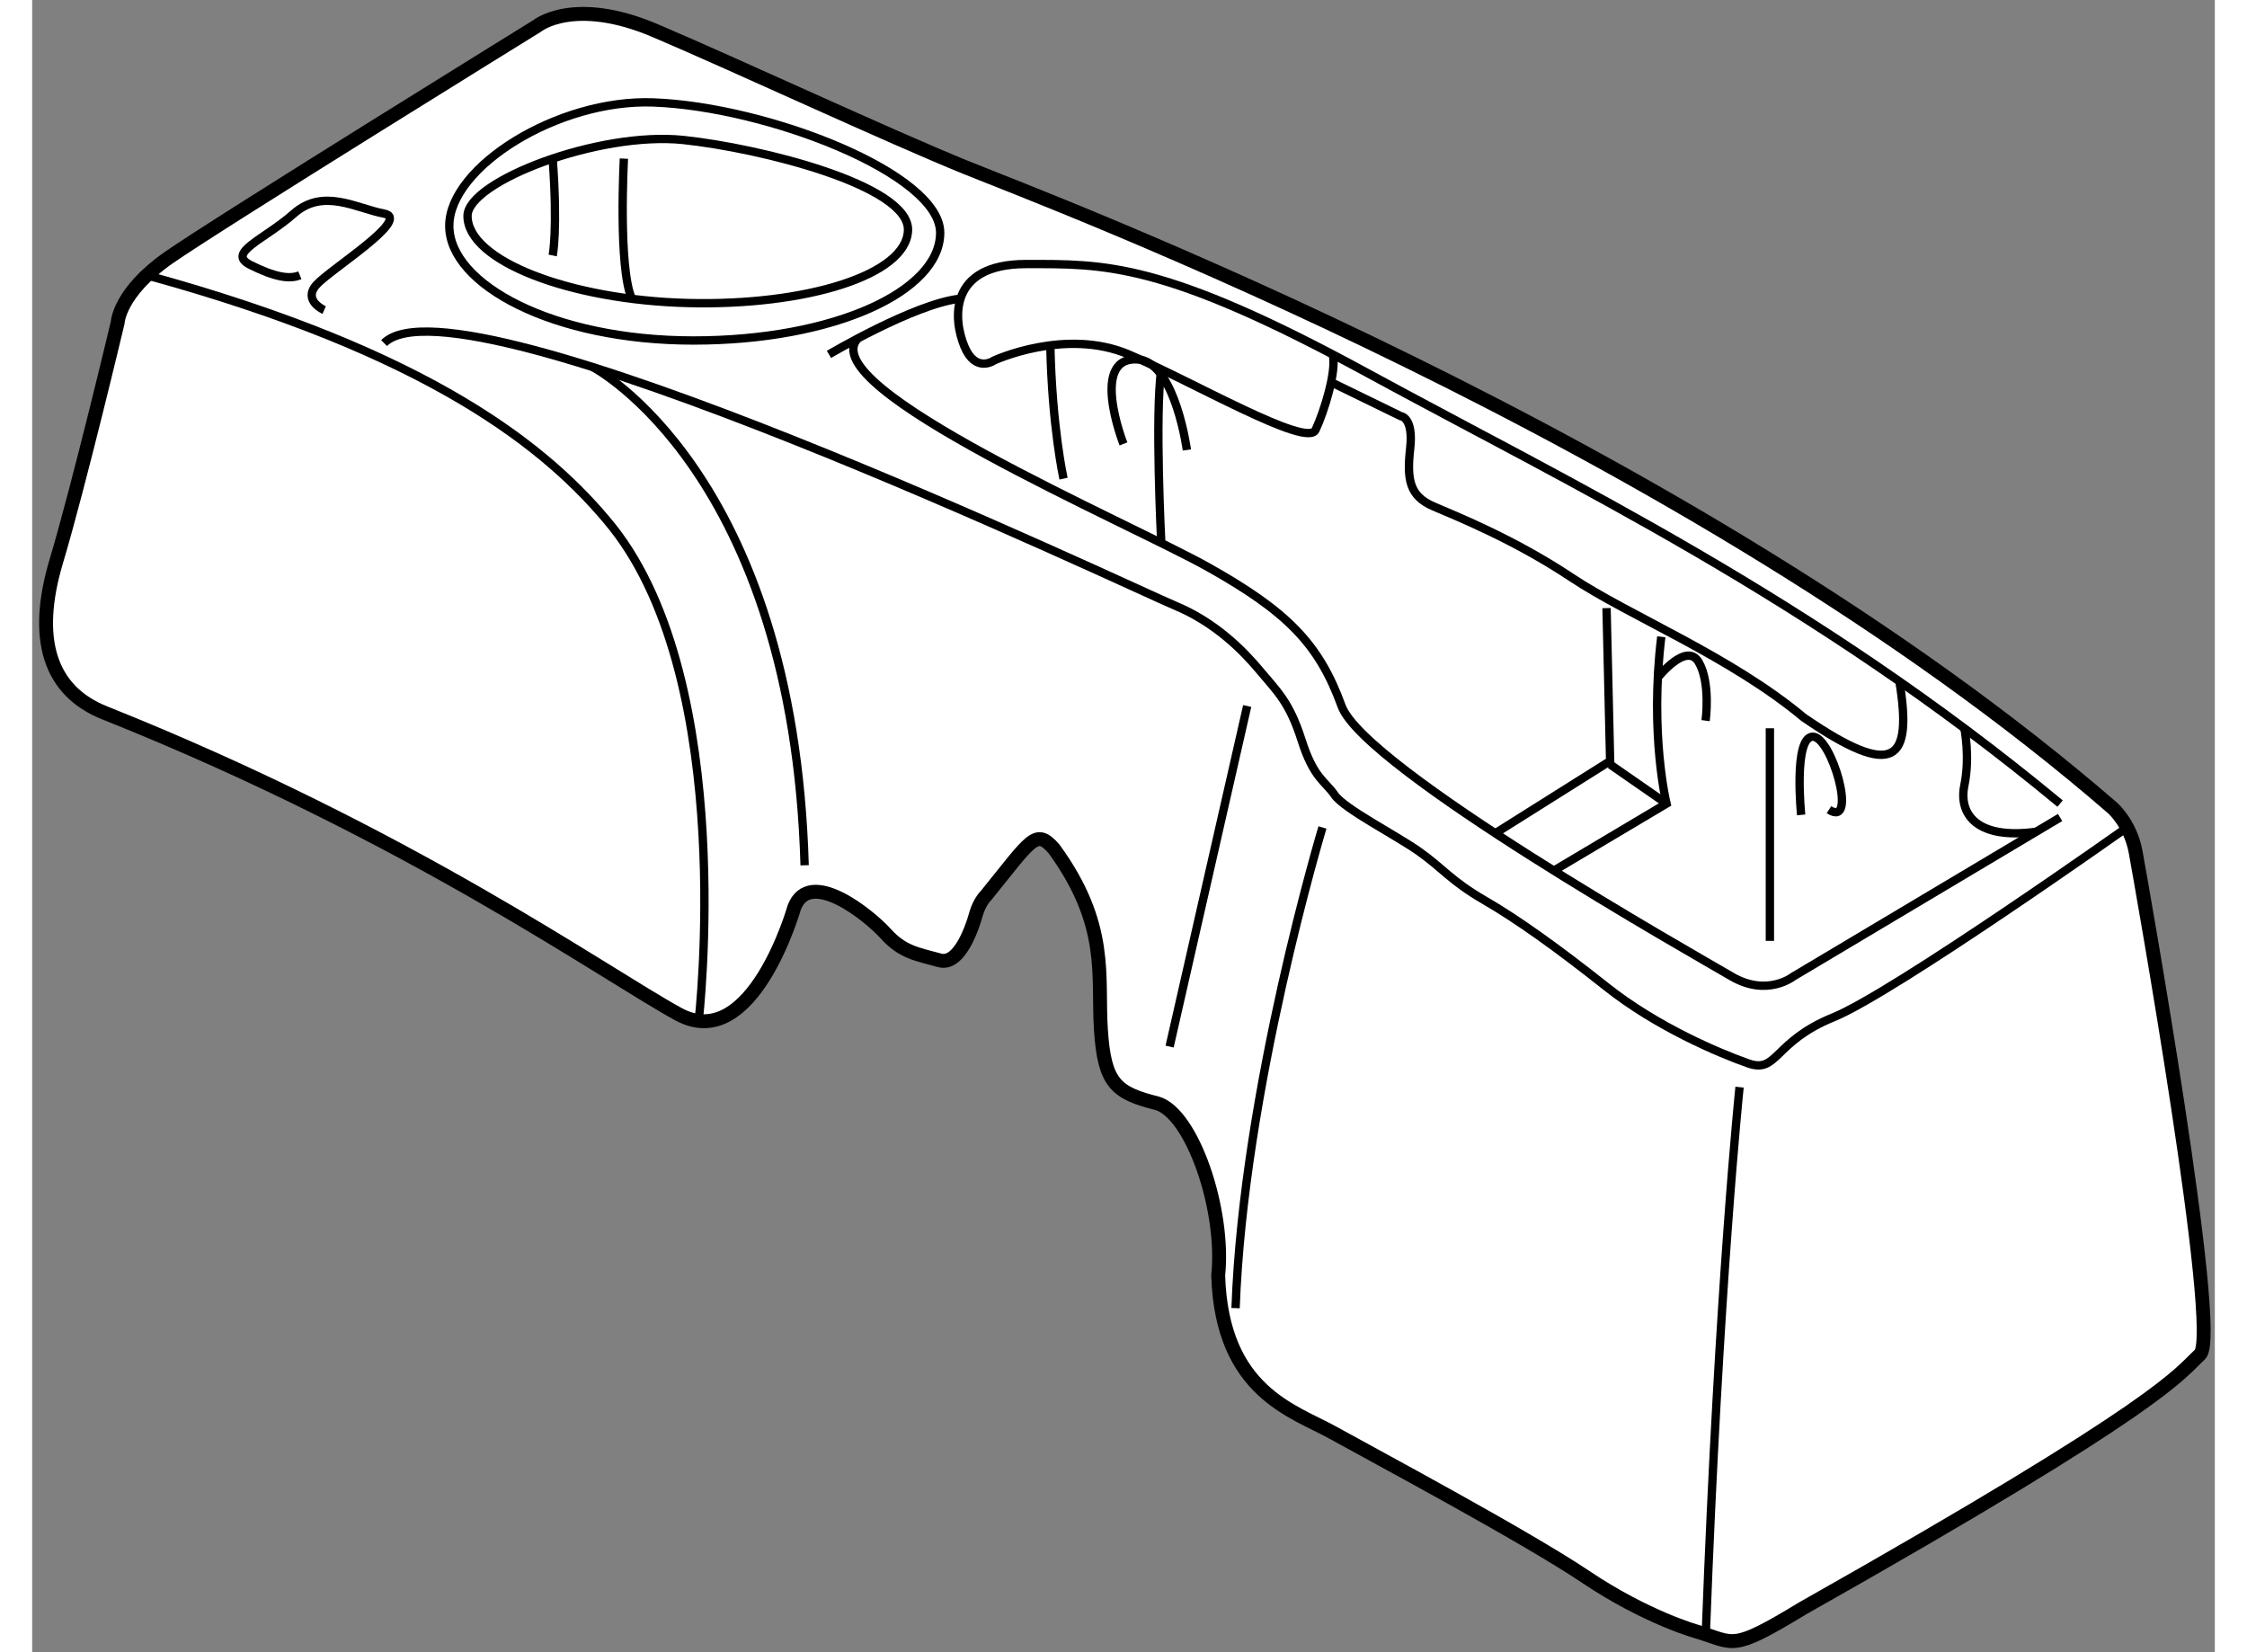<?xml version="1.0" encoding="utf-8"?>
<!-- Generator: Adobe Illustrator 15.1.0, SVG Export Plug-In . SVG Version: 6.00 Build 0)  -->
<!DOCTYPE svg PUBLIC "-//W3C//DTD SVG 1.1//EN" "http://www.w3.org/Graphics/SVG/1.1/DTD/svg11.dtd">
<svg version="1.1" xmlns="http://www.w3.org/2000/svg" xmlns:xlink="http://www.w3.org/1999/xlink" x="0px" y="0px" width="244.8px"
	 height="180px" viewBox="101.481 111.413 78.504 59.426" enable-background="new 0 0 244.8 180" xml:space="preserve">
	
<rect x="101.481" y="111.413" width="78.504" height="59.426" fill="#808080" stroke="none"/>
	
<g><path fill="#FFFFFF" stroke="#000000" stroke-width="0.5" d="M128.889,144.057c0,0-1.498,5.291-4.166,3.833
			c-2.667-1.458-9.667-6.458-20.625-10.833c-2-0.791-2.583-2.666-1.75-5.458s2.208-8.583,2.208-8.583s0.042-1.084,1.833-2.334
			s13.25-8.333,13.25-8.333s1.313-1.084,4.25,0.166c2.938,1.25,8.344,3.771,11.188,4.927s25.98,9.823,41.23,23.032
			c0,0,0.645,0.562,0.832,1.593s3.094,17.344,2.313,18.063s-1.219,1.75-14.281,9.125c-2.625,1.594-2.438,1.25-3.813,0.844
			c0,0-1.813-0.5-4-1.969s-7.688-4.406-9.094-5.188s-4-1.469-4.125-5.656c0.25-2.375-0.938-5.813-2.188-6.188
			c-1.5-0.375-1.906-0.719-2.031-2.656s0.313-3.75-1.688-6.5c-0.654-0.739-0.795-0.356-2.443,1.681c0,0-0.215,0.196-0.354,0.64
			c0,0-0.484,1.921-1.316,1.691c-0.834-0.229-1.334-0.293-1.938-0.959S129.441,142.596,128.889,144.057z"></path><path fill="none" stroke="#000000" stroke-width="0.3" d="M147.889,141.175c0,0-2.844,9.423-3.125,17.288"></path><line fill="none" stroke="#000000" stroke-width="0.3" x1="142.391" y1="149.056" x2="145.182" y2="136.806"></line><path fill="none" stroke="#000000" stroke-width="0.3" d="M162.891,150.515c0,0-0.75,7.208-1.215,19.684"></path><path fill="none" stroke="#000000" stroke-width="0.3" d="M176.828,141.175c0,0-8.408,5.954-10.564,6.829s-2,2.031-3.063,1.656
			s-3.281-1.313-5.094-2.75s-3.219-2.438-4.406-3.125s-1.5-1.156-2.344-1.75s-2.688-1.531-3.031-2.031s-0.75-0.594-1.188-1.969
			s-0.875-1.75-1.5-2.5s-1.625-1.75-3.063-2.344s-25.718-12.156-28.437-9.438"></path><path fill="none" stroke="#000000" stroke-width="0.3" d="M121.643,124.616c0,0,7.214,3.763,7.621,17.919"></path><path fill="none" stroke="#000000" stroke-width="0.3" d="M125.453,148.132c0,0,1.404-12.065-3.095-17.753
			c-2.313-2.875-6.594-6.281-16.753-9.064"></path><path fill="none" stroke="#000000" stroke-width="0.3" d="M111.983,122.566c0,0-0.781-0.344-0.281-0.906s3.438-2.375,2.438-2.563
			s-2.188-0.938-3.25,0s-2.438,1.406-1.563,1.844s1.406,0.527,1.781,0.373"></path><path fill="none" stroke="#000000" stroke-width="0.3" d="M134.139,119.785c0,2.114-3.834,3.875-8.875,3.875
			c-5.04,0-8.781-2.011-8.781-4.125s3.909-4.567,7.343-4.438C127.951,115.254,134.139,117.671,134.139,119.785z"></path><path fill="none" stroke="#000000" stroke-width="0.3" d="M132.982,119.691c-0.041,1.617-3.676,2.729-7.922,2.621
			c-4.244-0.109-7.921-1.515-7.921-3.132c0-1.238,4.719-3.052,7.761-2.732C127.662,116.738,133.023,118.074,132.982,119.691z"></path><path fill="none" stroke="#000000" stroke-width="0.3" d="M120.202,120.602c0,0,0.188-0.9,0-3.483"></path><path fill="none" stroke="#000000" stroke-width="0.3" d="M122.764,117.118c0,0-0.211,3.917,0.285,5.042"></path><path fill="none" stroke="#000000" stroke-width="0.3" d="M130.139,124.16c0,0,3.063-1.813,4.688-2"></path><path fill="none" stroke="#000000" stroke-width="0.3" d="M174.42,140.316c-8.938-7.406-17.594-11.5-24.938-15.5
			s-9.438-3.906-12.25-3.906s-2.625,2-2.219,2.969s1.063,0.5,1.063,0.5s2.563-1.188,4.844-0.219s6.406,3.375,6.719,2.719
			s0.773-2.156,0.617-2.719"></path><path fill="none" stroke="#000000" stroke-width="0.3" d="M174.42,140.816l-9.594,5.719c0,0-0.938,0.75-2.219,0
			s-13.219-7.49-14.031-9.729s-1.957-3.396-4.791-4.989s-14.264-6.464-12.605-8.232"></path><path fill="none" stroke="#000000" stroke-width="0.3" d="M148.197,125.159l2.504,1.22c0,0,0.469,0.031,0.344,1.156
			s-0.031,1.719,0.844,2.094s2.906,1.188,4.969,2.563s5.688,2.813,8.344,5.031c3.281,2.25,3.906,1.563,3.439-1.301"></path><path fill="none" stroke="#000000" stroke-width="0.3" d="M170.977,137.607c0,0,0.211,1.021,0,2.053
			c-0.213,1.031,0.441,1.963,2.584,1.669"></path><path fill="none" stroke="#000000" stroke-width="0.3" d="M165.107,140.723c0,0-0.281-2.769,0.406-2.813s1.646,3.312,0.594,2.625"></path><line fill="none" stroke="#000000" stroke-width="0.3" x1="163.982" y1="137.607" x2="163.982" y2="145.254"></line><path fill="none" stroke="#000000" stroke-width="0.3" d="M156.211,142.728l4.053-2.411c0,0-0.613-2.48-0.188-6"></path><polyline fill="none" stroke="#000000" stroke-width="0.3" points="154.105,141.384 158.236,138.785 158.107,133.285 		"></polyline><path fill="none" stroke="#000000" stroke-width="0.3" d="M159.953,135.78c0,0,1.029-1.3,1.467-0.554s0.25,2.107,0.25,2.107"></path><line fill="none" stroke="#000000" stroke-width="0.3" x1="160.264" y1="140.316" x2="158.236" y2="138.91"></line><path fill="none" stroke="#000000" stroke-width="0.3" d="M142.092,130.943c0,0-0.236-4.646,0-6.246"></path><path fill="none" stroke="#000000" stroke-width="0.3" d="M140.732,127.379c0,0-1.291-3.275,0.621-3.028
			c1.254,0.247,1.66,3.247,1.66,3.247"></path><path fill="none" stroke="#000000" stroke-width="0.3" d="M138.576,128.629c0,0-0.416-1.871-0.475-4.794"></path></g>


</svg>